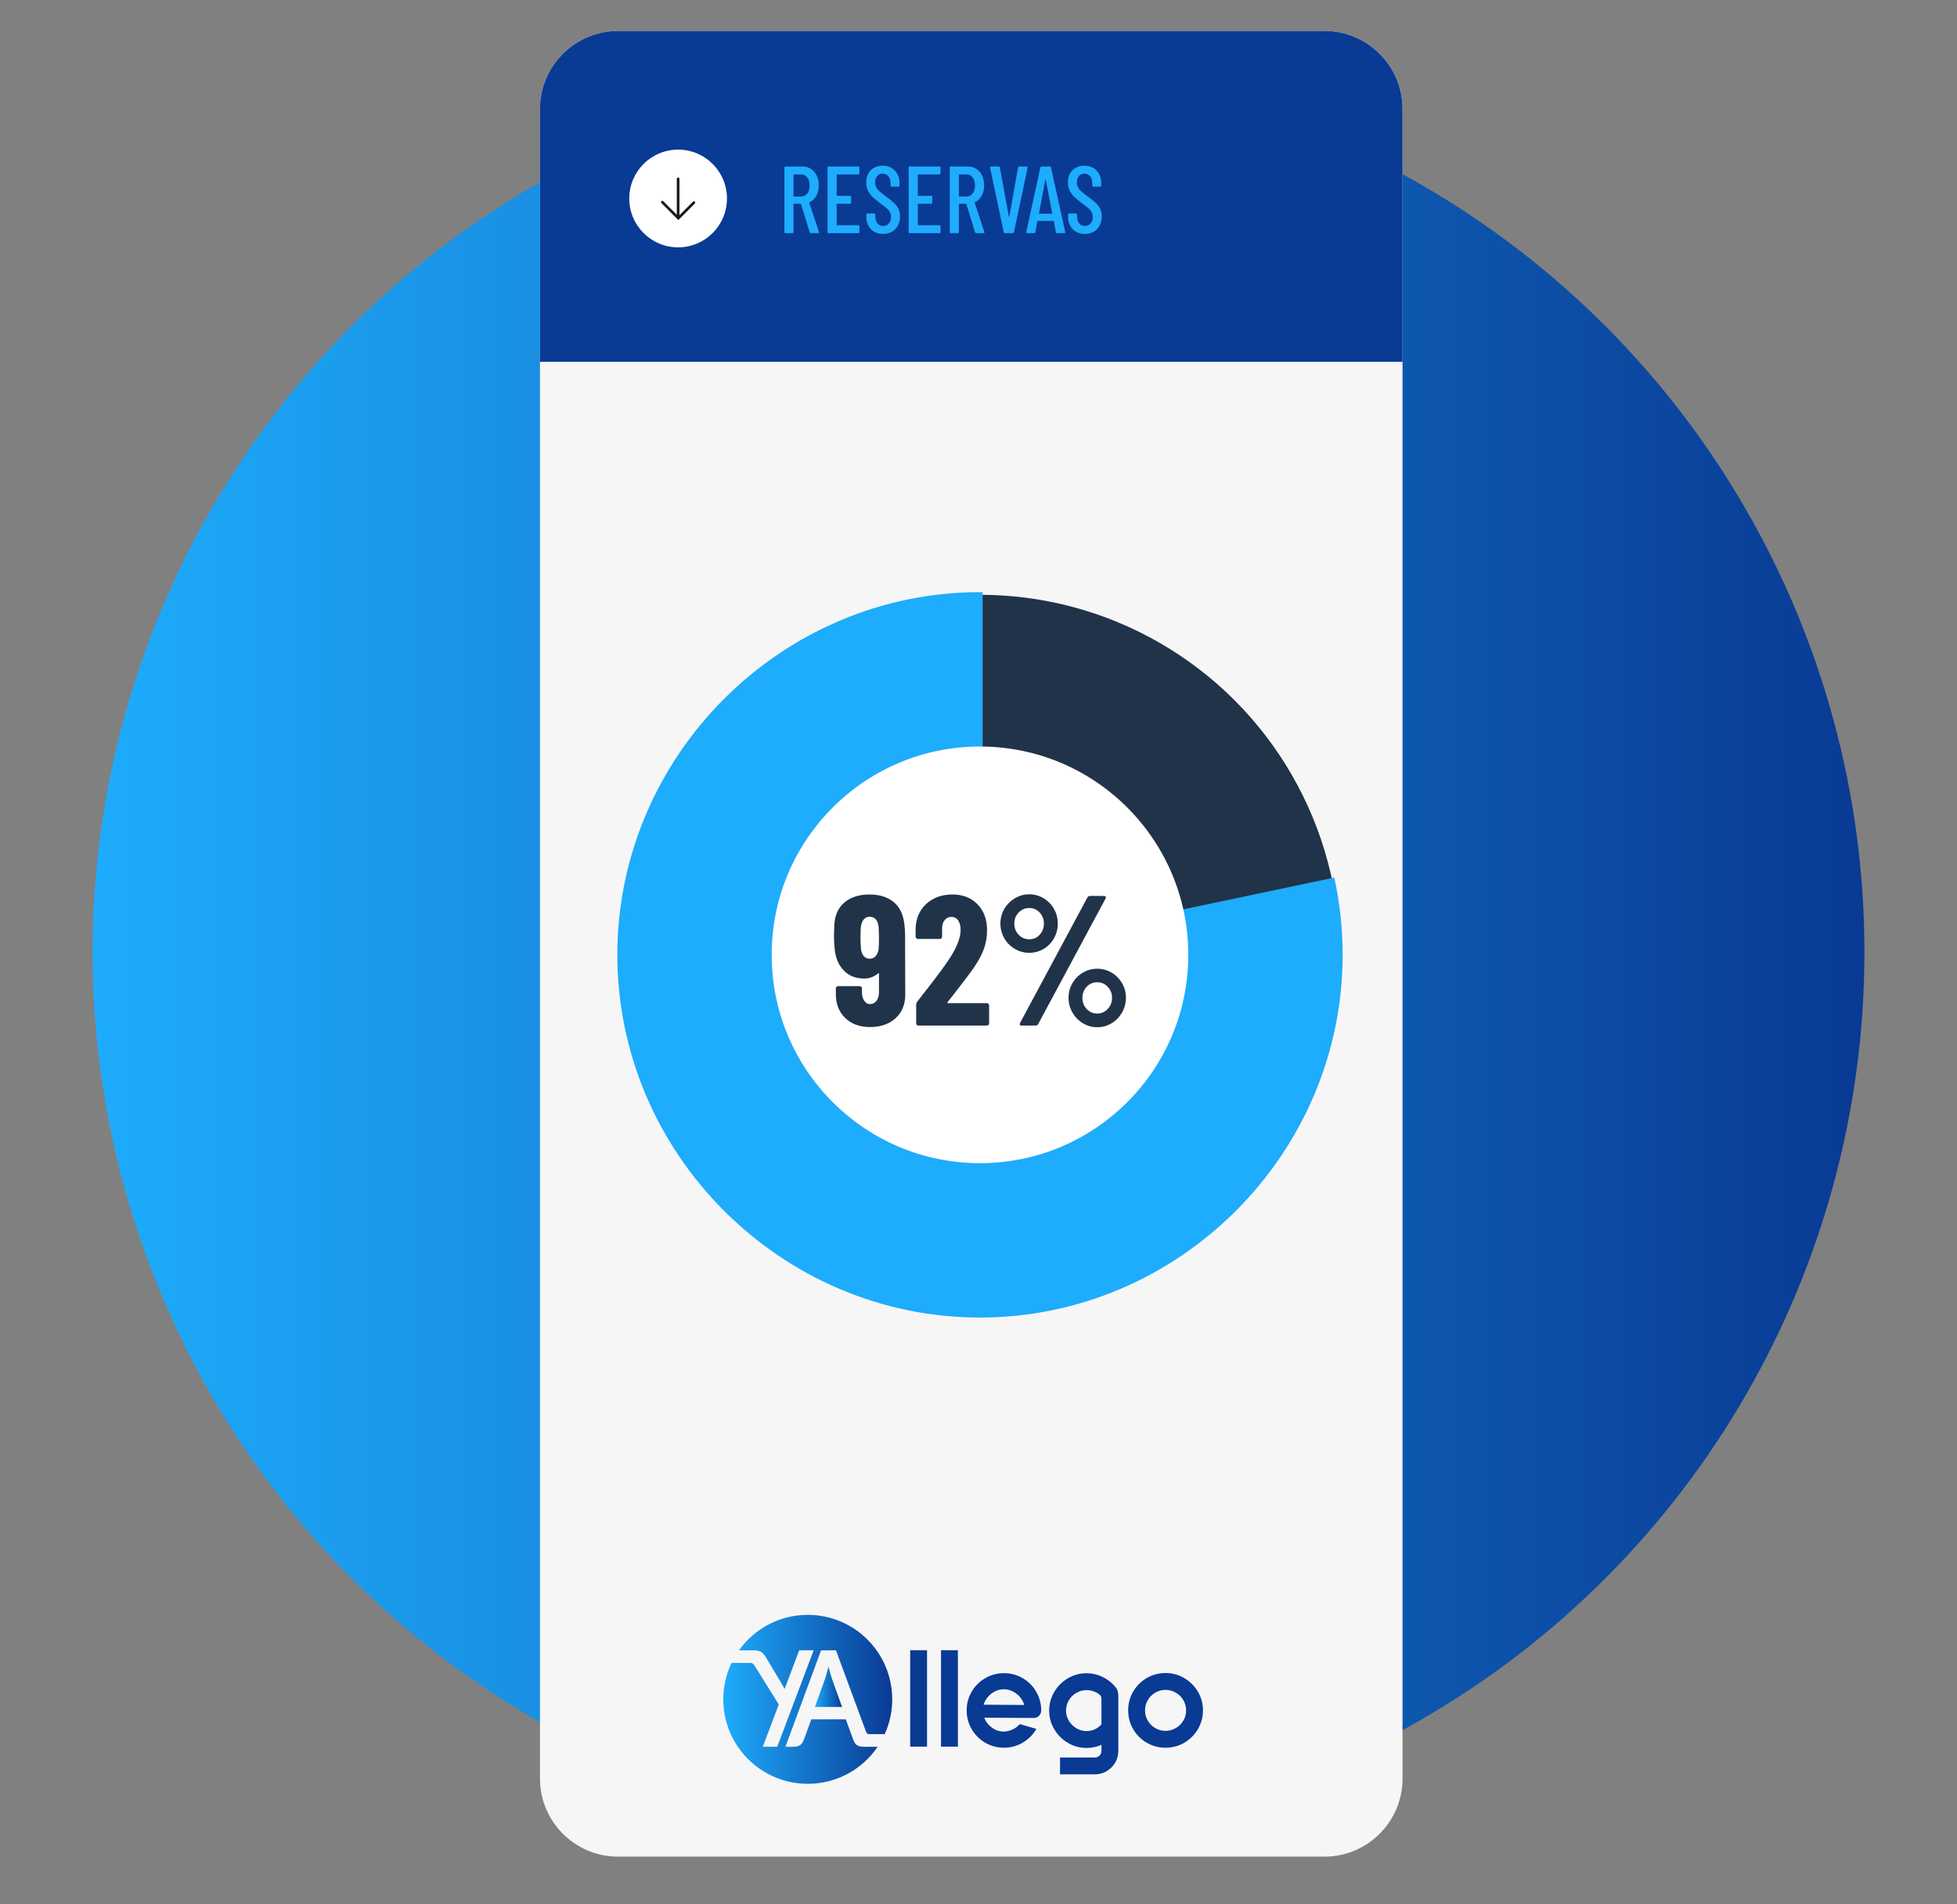 <?xml version="1.0" encoding="utf-8"?>
<!-- Generator: Adobe Illustrator 16.0.0, SVG Export Plug-In . SVG Version: 6.00 Build 0)  -->
<!DOCTYPE svg PUBLIC "-//W3C//DTD SVG 1.1//EN" "http://www.w3.org/Graphics/SVG/1.1/DTD/svg11.dtd">
<svg version="1.1" id="Layer_1" xmlns="http://www.w3.org/2000/svg" xmlns:xlink="http://www.w3.org/1999/xlink" x="0px" y="0px"
	 width="370px" height="360px" viewBox="0 0 370 360" enable-background="new 0 0 370 360" xml:space="preserve">
<rect x="0" y="0" width="370" height="360" fill="#808080" stroke="none"/>
<g id="Layer_2">
	
		<linearGradient id="SVGID_1_" gradientUnits="userSpaceOnUse" x1="34.22" y1="612.891" x2="369.22" y2="612.891" gradientTransform="matrix(1 0 0 1 -16.72 -432.891)">
		<stop  offset="0" style="stop-color:#1EACFC"/>
		<stop  offset="1" style="stop-color:#093A94"/>
	</linearGradient>
	<circle fill="url(#SVGID_1_)" cx="185" cy="180" r="167.5"/>
</g>
<g id="Layer_3">
	<g id="XMLID_181_">
		<g>
			<path fill="#F6F6F7" d="M250.44,350.98H116.821c-8.102,0-14.729-6.627-14.729-14.729V20.589c0-8.101,6.629-14.729,14.729-14.729
				H250.44c8.104,0,14.729,6.629,14.729,14.729v315.663C265.169,344.354,258.542,350.98,250.44,350.98z"/>
		</g>
	</g>
	<g>
		<g>
			<g>
				<g>
					
						<linearGradient id="SVGID_2_" gradientUnits="userSpaceOnUse" x1="153.467" y1="754.139" x2="185.405" y2="754.139" gradientTransform="matrix(1 0 0 1 -16.72 -432.891)">
						<stop  offset="0" style="stop-color:#1EACFC"/>
						<stop  offset="1" style="stop-color:#093A94"/>
					</linearGradient>
					<path fill="url(#SVGID_2_)" d="M161.245,328.67l-1.332-3.646h-6.521l-1.334,3.648c-0.451,1.227-0.906,1.543-2.207,1.543h-1.356
						l1.015-2.746c0.021-0.045,0.037-0.088,0.053-0.135l5.673-15.354h2.813l5.673,15.35c0.143,0.426,0.366,0.504,0.758,0.504h2.791
						c0.909-2.008,1.415-4.238,1.415-6.586c0-8.82-7.147-15.969-15.969-15.969c-5.364,0-10.108,2.645-13.005,6.701h2.643
						c1.266,0,1.774,0.195,2.507,1.426l2.735,4.551c0.28,0.475,0.545,0.957,0.743,1.334l2.763-7.316h2.73l-6.883,18.229h-2.73
						l3.018-7.988l-4.525-7.256c-0.316-0.517-0.523-0.597-1.021-0.597h-3.385c-0.998,2.085-1.558,4.421-1.558,6.886
						c0,8.819,7.147,15.969,15.969,15.969c5.496,0,10.343-2.774,13.216-7.002h-2.502
						C162.122,330.215,161.672,329.898,161.245,328.67z"/>
				</g>
				<g>
					
						<linearGradient id="SVGID_3_" gradientUnits="userSpaceOnUse" x1="170.79" y1="751.759" x2="175.927" y2="751.759" gradientTransform="matrix(1 0 0 1 -16.72 -432.891)">
						<stop  offset="0" style="stop-color:#1EACFC"/>
						<stop  offset="1" style="stop-color:#093A94"/>
					</linearGradient>
					<path fill="url(#SVGID_3_)" d="M156.629,315.043c-0.117,0.492-0.383,1.568-0.631,2.277l-1.928,5.373h5.137l-1.928-5.373
						C157.034,316.611,156.753,315.535,156.629,315.043z"/>
				</g>
			</g>
		</g>
		<g>
			<path fill="#093A94" d="M175.271,330.189h-3.188v-18.227h3.188V330.189z"/>
			<path fill="#093A94" d="M181.102,330.189h-3.188v-18.227h3.188V330.189z"/>
			<path fill="#093A94" d="M196.448,324.344c-0.271,0.283-0.605,0.422-1.002,0.422l-9.359-0.045c0.287,0.76,0.771,1.387,1.457,1.879
				c0.683,0.494,1.427,0.74,2.23,0.74c0.576-0.014,1.137-0.148,1.677-0.398c0.536-0.248,0.987-0.588,1.354-1.012l3.146,0.91
				c-0.64,1.092-1.505,1.959-2.599,2.596c-1.094,0.641-2.271,0.957-3.531,0.957c-1.273,0-2.456-0.313-3.541-0.941
				c-1.086-0.633-1.942-1.49-2.572-2.574c-0.631-1.088-0.945-2.268-0.945-3.545c0-1.271,0.314-2.451,0.945-3.527
				c0.63-1.078,1.486-1.934,2.572-2.563c1.085-0.629,2.268-0.945,3.541-0.945c1.276,0,2.453,0.316,3.531,0.945
				c1.078,0.631,1.936,1.488,2.563,2.574c0.63,1.086,0.943,2.268,0.943,3.543C196.858,323.734,196.721,324.064,196.448,324.344z
				 M187.428,320.176c-0.715,0.557-1.2,1.25-1.459,2.084l7.677,0.047c-0.243-0.834-0.722-1.535-1.435-2.096
				c-0.715-0.563-1.512-0.852-2.395-0.867C188.939,319.344,188.141,319.621,187.428,320.176z"/>
			<path fill="#093A94" d="M211.311,319.688c0.083,0.289,0.125,0.631,0.125,1.025v10.273c0,0.803-0.197,1.545-0.592,2.221
				s-0.934,1.213-1.617,1.615c-0.684,0.404-1.428,0.604-2.23,0.604h-6.583v-3.188h6.583c0.35,0,0.645-0.123,0.889-0.367
				c0.242-0.244,0.363-0.537,0.363-0.889v-1.139c-0.88,0.396-1.822,0.59-2.824,0.59c-1.26,0-2.434-0.314-3.521-0.955
				c-1.086-0.641-1.945-1.5-2.584-2.586s-0.957-2.258-0.957-3.52c0-1.26,0.318-2.434,0.957-3.518
				c0.639-1.086,1.498-1.949,2.584-2.586c1.088-0.641,2.262-0.959,3.521-0.959c1.063,0,2.063,0.229,3.008,0.686
				c0.941,0.453,1.746,1.078,2.414,1.867C211.073,319.125,211.228,319.398,211.311,319.688z M206.972,326.918
				c0.485-0.219,0.911-0.533,1.274-0.945v-4.713c0-0.199-0.021-0.357-0.059-0.479c-0.037-0.121-0.102-0.229-0.191-0.32
				c-0.305-0.289-0.686-0.52-1.141-0.693c-0.456-0.176-0.934-0.264-1.436-0.264c-0.686,0-1.324,0.176-1.924,0.525
				c-0.602,0.349-1.075,0.818-1.426,1.41c-0.35,0.594-0.522,1.238-0.522,1.938c0,0.684,0.179,1.322,0.536,1.912
				c0.354,0.594,0.83,1.068,1.424,1.424c0.592,0.357,1.229,0.535,1.912,0.535C205.969,327.248,206.485,327.141,206.972,326.918z"/>
			<path fill="#093A94" d="M216.813,329.449c-1.086-0.631-1.941-1.49-2.574-2.574c-0.629-1.088-0.943-2.266-0.943-3.545
				c0-1.273,0.314-2.455,0.943-3.541c0.633-1.086,1.488-1.945,2.574-2.574s2.27-0.945,3.542-0.945c1.276,0,2.456,0.318,3.543,0.957
				c1.085,0.641,1.946,1.496,2.585,2.576c0.64,1.076,0.957,2.254,0.957,3.527c0,1.279-0.317,2.457-0.957,3.545
				c-0.639,1.084-1.496,1.943-2.572,2.574c-1.078,0.629-2.265,0.943-3.556,0.943C219.081,330.393,217.899,330.078,216.813,329.449z
				 M222.302,326.68c0.601-0.35,1.075-0.818,1.424-1.412c0.353-0.594,0.524-1.234,0.524-1.938c0-0.695-0.174-1.342-0.524-1.936
				c-0.349-0.594-0.823-1.063-1.424-1.41c-0.599-0.352-1.249-0.525-1.947-0.525s-1.344,0.176-1.937,0.525
				c-0.592,0.35-1.063,0.816-1.412,1.41c-0.352,0.594-0.523,1.238-0.523,1.936c0,0.701,0.176,1.344,0.523,1.938
				s0.82,1.063,1.412,1.412c0.593,0.354,1.236,0.523,1.937,0.523S221.704,327.031,222.302,326.68z"/>
		</g>
	</g>
	<g>
		<path fill="#093A94" d="M265.169,20.589c0-8.101-6.628-14.729-14.729-14.729H116.821c-8.102,0-14.729,6.629-14.729,14.729v47.819
			H265.17L265.169,20.589L265.169,20.589z"/>
	</g>
	<g id="XMLID_2_">
		<g>
			<g>
				<circle id="XMLID_47_" fill="#FFFFFF" cx="128.208" cy="37.523" r="9.236"/>
				<g id="XMLID_44_">
					
						<line id="XMLID_46_" fill="none" stroke="#1A1A1A" stroke-width="0.5" stroke-linecap="round" stroke-miterlimit="10" x1="128.208" y1="33.802" x2="128.208" y2="41.029"/>
					
						<polyline id="XMLID_45_" fill="none" stroke="#1A1A1A" stroke-width="0.5" stroke-linecap="round" stroke-miterlimit="10" points="
						131.19,38.307 128.253,41.243 125.224,38.212 					"/>
				</g>
			</g>
		</g>
	</g>
	<g enable-background="new    ">
		<path fill="#1EACFC" d="M153.091,43.933l-1.656-5.364c-0.012-0.036-0.036-0.054-0.072-0.054h-1.26
			c-0.048,0-0.072,0.023-0.072,0.071v5.311c0,0.12-0.061,0.18-0.18,0.18h-1.368c-0.12,0-0.18-0.06-0.18-0.18v-12.24
			c0-0.12,0.06-0.18,0.18-0.18h3.222c0.612,0,1.152,0.149,1.62,0.449c0.468,0.301,0.831,0.724,1.089,1.27
			c0.258,0.546,0.387,1.167,0.387,1.863c0,0.756-0.156,1.412-0.468,1.971c-0.312,0.558-0.738,0.963-1.278,1.215
			c-0.036,0.036-0.048,0.072-0.036,0.108l1.836,5.525l0.018,0.072c0,0.084-0.054,0.126-0.162,0.126h-1.404
			C153.199,44.076,153.127,44.028,153.091,43.933z M150.031,33.042v4.032c0,0.048,0.023,0.072,0.072,0.072h1.332
			c0.492,0,0.888-0.189,1.188-0.567c0.3-0.378,0.45-0.879,0.45-1.503c0-0.648-0.15-1.161-0.45-1.539
			c-0.3-0.378-0.696-0.567-1.188-0.567h-1.332C150.055,32.97,150.031,32.994,150.031,33.042z"/>
		<path fill="#1EACFC" d="M162.307,32.97h-4.05c-0.048,0-0.072,0.024-0.072,0.072v3.906c0,0.048,0.023,0.072,0.072,0.072h2.484
			c0.12,0,0.18,0.06,0.18,0.18v1.134c0,0.12-0.06,0.181-0.18,0.181h-2.484c-0.048,0-0.072,0.023-0.072,0.071v3.924
			c0,0.049,0.023,0.072,0.072,0.072h4.05c0.12,0,0.18,0.061,0.18,0.18v1.135c0,0.12-0.06,0.18-0.18,0.18h-5.67
			c-0.12,0-0.18-0.06-0.18-0.18v-12.24c0-0.12,0.06-0.18,0.18-0.18h5.67c0.12,0,0.18,0.06,0.18,0.18v1.134
			C162.487,32.91,162.427,32.97,162.307,32.97z"/>
		<path fill="#1EACFC" d="M164.674,43.329c-0.583-0.594-0.873-1.371-0.873-2.331V40.53c0-0.12,0.06-0.18,0.18-0.18h1.332
			c0.12,0,0.18,0.06,0.18,0.18v0.378c0,0.552,0.138,0.993,0.414,1.323c0.276,0.33,0.63,0.495,1.062,0.495s0.789-0.159,1.071-0.478
			c0.282-0.317,0.423-0.734,0.423-1.251c0-0.348-0.075-0.653-0.225-0.918c-0.15-0.264-0.348-0.501-0.594-0.711
			s-0.645-0.519-1.197-0.927c-0.612-0.456-1.092-0.847-1.44-1.17c-0.348-0.324-0.642-0.714-0.882-1.17s-0.36-0.99-0.36-1.603
			c0-0.972,0.288-1.743,0.864-2.313c0.576-0.57,1.326-0.855,2.25-0.855c0.959,0,1.73,0.306,2.313,0.918
			c0.582,0.612,0.873,1.416,0.873,2.412v0.45c0,0.12-0.061,0.18-0.18,0.18h-1.332c-0.12,0-0.18-0.06-0.18-0.18v-0.486
			c0-0.54-0.138-0.975-0.414-1.305s-0.636-0.495-1.08-0.495c-0.42,0-0.762,0.147-1.026,0.441s-0.396,0.705-0.396,1.232
			c0,0.48,0.132,0.886,0.396,1.215c0.264,0.33,0.774,0.771,1.53,1.323c0.72,0.54,1.263,0.979,1.629,1.314
			c0.366,0.336,0.648,0.705,0.846,1.106c0.198,0.402,0.297,0.879,0.297,1.432c0,1.008-0.294,1.814-0.882,2.421
			c-0.588,0.605-1.356,0.908-2.304,0.908C166.021,44.22,165.256,43.923,164.674,43.329z"/>
		<path fill="#1EACFC" d="M177.643,32.97h-4.05c-0.048,0-0.072,0.024-0.072,0.072v3.906c0,0.048,0.023,0.072,0.072,0.072h2.484
			c0.12,0,0.18,0.06,0.18,0.18v1.134c0,0.12-0.06,0.181-0.18,0.181h-2.484c-0.048,0-0.072,0.023-0.072,0.071v3.924
			c0,0.049,0.023,0.072,0.072,0.072h4.05c0.12,0,0.18,0.061,0.18,0.18v1.135c0,0.12-0.06,0.18-0.18,0.18h-5.67
			c-0.12,0-0.18-0.06-0.18-0.18v-12.24c0-0.12,0.06-0.18,0.18-0.18h5.67c0.12,0,0.18,0.06,0.18,0.18v1.134
			C177.823,32.91,177.763,32.97,177.643,32.97z"/>
		<path fill="#1EACFC" d="M184.357,43.933l-1.656-5.364c-0.012-0.036-0.036-0.054-0.072-0.054h-1.26
			c-0.048,0-0.072,0.023-0.072,0.071v5.311c0,0.12-0.061,0.18-0.18,0.18h-1.368c-0.12,0-0.18-0.06-0.18-0.18v-12.24
			c0-0.12,0.06-0.18,0.18-0.18h3.222c0.612,0,1.152,0.149,1.62,0.449c0.468,0.301,0.831,0.724,1.089,1.27
			c0.258,0.546,0.387,1.167,0.387,1.863c0,0.756-0.156,1.412-0.468,1.971c-0.312,0.558-0.738,0.963-1.278,1.215
			c-0.036,0.036-0.048,0.072-0.036,0.108l1.836,5.525l0.018,0.072c0,0.084-0.055,0.126-0.162,0.126h-1.404
			C184.465,44.076,184.393,44.028,184.357,43.933z M181.297,33.042v4.032c0,0.048,0.023,0.072,0.072,0.072h1.332
			c0.492,0,0.888-0.189,1.188-0.567c0.3-0.378,0.45-0.879,0.45-1.503c0-0.648-0.15-1.161-0.45-1.539
			c-0.3-0.378-0.696-0.567-1.188-0.567h-1.332C181.321,32.97,181.297,32.994,181.297,33.042z"/>
		<path fill="#1EACFC" d="M189.774,43.914l-2.592-12.24v-0.036c0-0.107,0.055-0.161,0.162-0.161h1.494
			c0.12,0,0.186,0.054,0.198,0.161l1.71,9.343c0.012,0.023,0.023,0.036,0.036,0.036c0.012,0,0.024-0.013,0.036-0.036l1.674-9.343
			c0.023-0.107,0.09-0.161,0.197-0.161h1.44c0.132,0,0.187,0.065,0.162,0.197l-2.592,12.24c-0.013,0.108-0.078,0.162-0.198,0.162
			h-1.529C189.865,44.076,189.798,44.022,189.774,43.914z"/>
		<path fill="#1EACFC" d="M199.639,43.914l-0.396-2.07c0-0.023-0.01-0.041-0.027-0.054c-0.018-0.012-0.039-0.018-0.063-0.018h-2.934
			c-0.025,0-0.046,0.006-0.063,0.018c-0.019,0.013-0.027,0.03-0.027,0.054l-0.378,2.07c-0.012,0.108-0.078,0.162-0.197,0.162h-1.369
			c-0.06,0-0.104-0.018-0.135-0.054c-0.029-0.036-0.039-0.084-0.027-0.145l2.683-12.24c0.024-0.107,0.09-0.161,0.198-0.161h1.602
			c0.12,0,0.186,0.054,0.198,0.161l2.7,12.24v0.036c0,0.108-0.055,0.162-0.162,0.162h-1.404
			C199.729,44.076,199.662,44.022,199.639,43.914z M196.489,40.404h2.395c0.035,0,0.053-0.024,0.053-0.072l-1.224-6.39
			c-0.012-0.024-0.024-0.036-0.036-0.036s-0.023,0.012-0.035,0.036l-1.207,6.39C196.434,40.38,196.452,40.404,196.489,40.404z"/>
		<path fill="#1EACFC" d="M202.815,43.329c-0.582-0.594-0.873-1.371-0.873-2.331V40.53c0-0.12,0.061-0.18,0.18-0.18h1.332
			c0.121,0,0.181,0.06,0.181,0.18v0.378c0,0.552,0.138,0.993,0.414,1.323s0.63,0.495,1.062,0.495c0.433,0,0.789-0.159,1.071-0.478
			c0.282-0.317,0.423-0.734,0.423-1.251c0-0.348-0.074-0.653-0.225-0.918c-0.15-0.264-0.348-0.501-0.594-0.711
			s-0.646-0.519-1.197-0.927c-0.612-0.456-1.092-0.847-1.439-1.17c-0.349-0.324-0.643-0.714-0.883-1.17s-0.359-0.99-0.359-1.603
			c0-0.972,0.287-1.743,0.863-2.313c0.576-0.57,1.326-0.855,2.25-0.855c0.96,0,1.73,0.306,2.313,0.918
			c0.581,0.612,0.873,1.416,0.873,2.412v0.45c0,0.12-0.061,0.18-0.181,0.18h-1.332c-0.119,0-0.18-0.06-0.18-0.18v-0.486
			c0-0.54-0.139-0.975-0.414-1.305s-0.636-0.495-1.08-0.495c-0.42,0-0.762,0.147-1.025,0.441c-0.265,0.294-0.396,0.705-0.396,1.232
			c0,0.48,0.132,0.886,0.396,1.215c0.264,0.33,0.773,0.771,1.529,1.323c0.721,0.54,1.264,0.979,1.629,1.314
			c0.366,0.336,0.648,0.705,0.847,1.106c0.198,0.402,0.297,0.879,0.297,1.432c0,1.008-0.294,1.814-0.882,2.421
			c-0.588,0.605-1.356,0.908-2.305,0.908C204.162,44.22,203.397,43.923,202.815,43.329z"/>
	</g>
	<g>
		<g>
			<circle fill="#203349" cx="185.28" cy="180.508" r="68.067"/>
		</g>
		<path fill="#1EACFC" stroke="#1EACFC" stroke-miterlimit="10" d="M185.28,180.506l66.607-14.014
			c0.971,4.607,1.459,9.305,1.459,14.014c0,37.34-30.727,68.068-68.066,68.068c-37.339,0-68.063-30.729-68.063-68.068
			c0-37.338,30.727-68.065,68.063-68.065V180.506z"/>
		<g>
			<g>
				<circle fill="#FFFFFF" cx="185.281" cy="180.506" r="39.384"/>
			</g>
		</g>
		<g enable-background="new    ">
			<path fill="#203349" d="M169.351,192.457c-1.225,1.133-2.853,1.698-4.883,1.698c-1.914,0-3.465-0.565-4.655-1.698
				c-1.19-1.131-1.785-2.653-1.785-4.567v-1.05c0-0.116,0.041-0.215,0.123-0.297c0.082-0.082,0.181-0.123,0.297-0.123h4.095
				c0.116,0,0.215,0.041,0.297,0.123c0.082,0.082,0.123,0.181,0.123,0.297v0.771c0,0.63,0.146,1.154,0.438,1.574
				c0.292,0.421,0.647,0.631,1.067,0.631c0.513,0,0.928-0.204,1.243-0.613c0.315-0.407,0.472-0.938,0.472-1.592v-3.5
				c0-0.07-0.023-0.11-0.07-0.123c-0.047-0.012-0.093,0.006-0.14,0.053c-0.747,0.63-1.61,0.945-2.59,0.945
				c-1.633,0-2.946-0.537-3.938-1.61c-0.992-1.073-1.546-2.508-1.663-4.305c-0.07-0.63-0.105-1.318-0.105-2.065
				c0-0.513,0.023-1.213,0.07-2.1c0.07-1.843,0.7-3.272,1.89-4.288c1.19-1.015,2.777-1.522,4.76-1.522
				c1.866,0,3.377,0.468,4.532,1.4c1.155,0.934,1.838,2.322,2.048,4.165c0.093,0.747,0.14,1.389,0.14,1.925l0.035,11.305
				C171.176,189.804,170.575,191.326,169.351,192.457z M166.183,177.355c0-0.863-0.023-1.587-0.07-2.171
				c-0.07-0.606-0.251-1.072-0.542-1.399c-0.292-0.326-0.671-0.49-1.138-0.49s-0.846,0.175-1.137,0.525
				c-0.292,0.35-0.473,0.84-0.542,1.47c-0.047,0.56-0.07,1.248-0.07,2.065c0,0.536,0.035,1.26,0.105,2.17
				c0.093,0.537,0.28,0.957,0.56,1.26c0.28,0.304,0.642,0.455,1.085,0.455s0.811-0.158,1.103-0.473
				c0.292-0.315,0.484-0.753,0.578-1.313C166.159,178.849,166.183,178.148,166.183,177.355z"/>
			<path fill="#203349" d="M179.133,189.57c0.023,0.047,0.07,0.069,0.14,0.069h7.315c0.117,0,0.215,0.041,0.297,0.123
				s0.123,0.181,0.123,0.297v3.396c0,0.117-0.041,0.216-0.123,0.298s-0.18,0.122-0.297,0.122h-12.95
				c-0.117,0-0.216-0.04-0.298-0.122c-0.082-0.082-0.123-0.181-0.123-0.298v-3.535c0-0.21,0.058-0.385,0.175-0.525
				c0.933-1.236,1.586-2.076,1.96-2.52c2.053-2.637,3.511-4.632,4.375-5.985c1.26-2.006,1.89-3.697,1.89-5.074
				c0-0.793-0.158-1.406-0.473-1.838s-0.741-0.647-1.277-0.647c-0.537,0-0.969,0.216-1.295,0.647s-0.479,0.986-0.455,1.662v1.436
				c0,0.117-0.041,0.216-0.123,0.297c-0.082,0.082-0.181,0.123-0.298,0.123h-4.165c-0.117,0-0.216-0.041-0.297-0.123
				c-0.082-0.081-0.123-0.18-0.123-0.297v-1.646c0.093-1.913,0.782-3.447,2.065-4.603c1.283-1.154,2.917-1.732,4.9-1.732
				c1.96,0,3.541,0.619,4.742,1.855c1.201,1.237,1.803,2.87,1.803,4.899c0,1.214-0.192,2.369-0.578,3.466
				c-0.385,1.097-1.009,2.274-1.872,3.534c-0.653,0.957-1.773,2.45-3.36,4.48l-1.645,2.1
				C179.121,189.477,179.11,189.523,179.133,189.57z"/>
			<path fill="#203349" d="M191.873,179.385c-0.84-0.49-1.506-1.16-1.996-2.013c-0.489-0.851-0.734-1.778-0.734-2.782
				c0-1.003,0.245-1.925,0.734-2.765c0.49-0.84,1.156-1.511,1.996-2.013s1.75-0.753,2.729-0.753s1.884,0.251,2.712,0.753
				s1.482,1.173,1.961,2.013c0.478,0.84,0.717,1.762,0.717,2.765c0,1.004-0.239,1.932-0.717,2.782
				c-0.479,0.853-1.133,1.522-1.961,2.013s-1.732,0.735-2.712,0.735S192.713,179.875,191.873,179.385z M196.58,176.69
				c0.525-0.583,0.787-1.283,0.787-2.101c0-0.816-0.268-1.511-0.805-2.082c-0.537-0.572-1.189-0.857-1.96-0.857
				c-0.794,0-1.464,0.285-2.013,0.857c-0.549,0.571-0.822,1.266-0.822,2.082c0,0.84,0.273,1.546,0.822,2.117
				c0.549,0.572,1.219,0.858,2.013,0.858C195.396,177.565,196.055,177.273,196.58,176.69z M192.818,193.735
				c-0.047-0.094-0.034-0.21,0.035-0.351l12.74-23.729c0.093-0.187,0.268-0.28,0.524-0.28h2.625c0.163,0,0.269,0.047,0.315,0.14
				c0.046,0.094,0.035,0.21-0.035,0.351l-12.739,23.729c-0.094,0.188-0.27,0.28-0.525,0.28h-2.625
				C192.969,193.875,192.865,193.828,192.818,193.735z M204.735,193.438c-0.828-0.502-1.486-1.178-1.977-2.03
				c-0.49-0.852-0.735-1.778-0.735-2.782c0-1.003,0.245-1.925,0.735-2.765c0.49-0.841,1.148-1.505,1.977-1.995
				s1.733-0.735,2.713-0.735c0.98,0,1.885,0.245,2.713,0.735s1.487,1.154,1.978,1.995c0.489,0.84,0.735,1.762,0.735,2.765
				c0,1.004-0.246,1.931-0.735,2.782c-0.49,0.853-1.149,1.528-1.978,2.03s-1.732,0.753-2.713,0.753
				C206.468,194.19,205.563,193.939,204.735,193.438z M209.443,190.725c0.536-0.583,0.806-1.282,0.806-2.1
				c0-0.816-0.275-1.511-0.823-2.082c-0.548-0.572-1.207-0.858-1.978-0.858c-0.793,0-1.458,0.286-1.994,0.858
				c-0.537,0.571-0.806,1.266-0.806,2.082c0,0.84,0.269,1.546,0.806,2.117c0.536,0.572,1.201,0.857,1.994,0.857
				S208.906,191.309,209.443,190.725z"/>
		</g>
	</g>
</g>
</svg>

